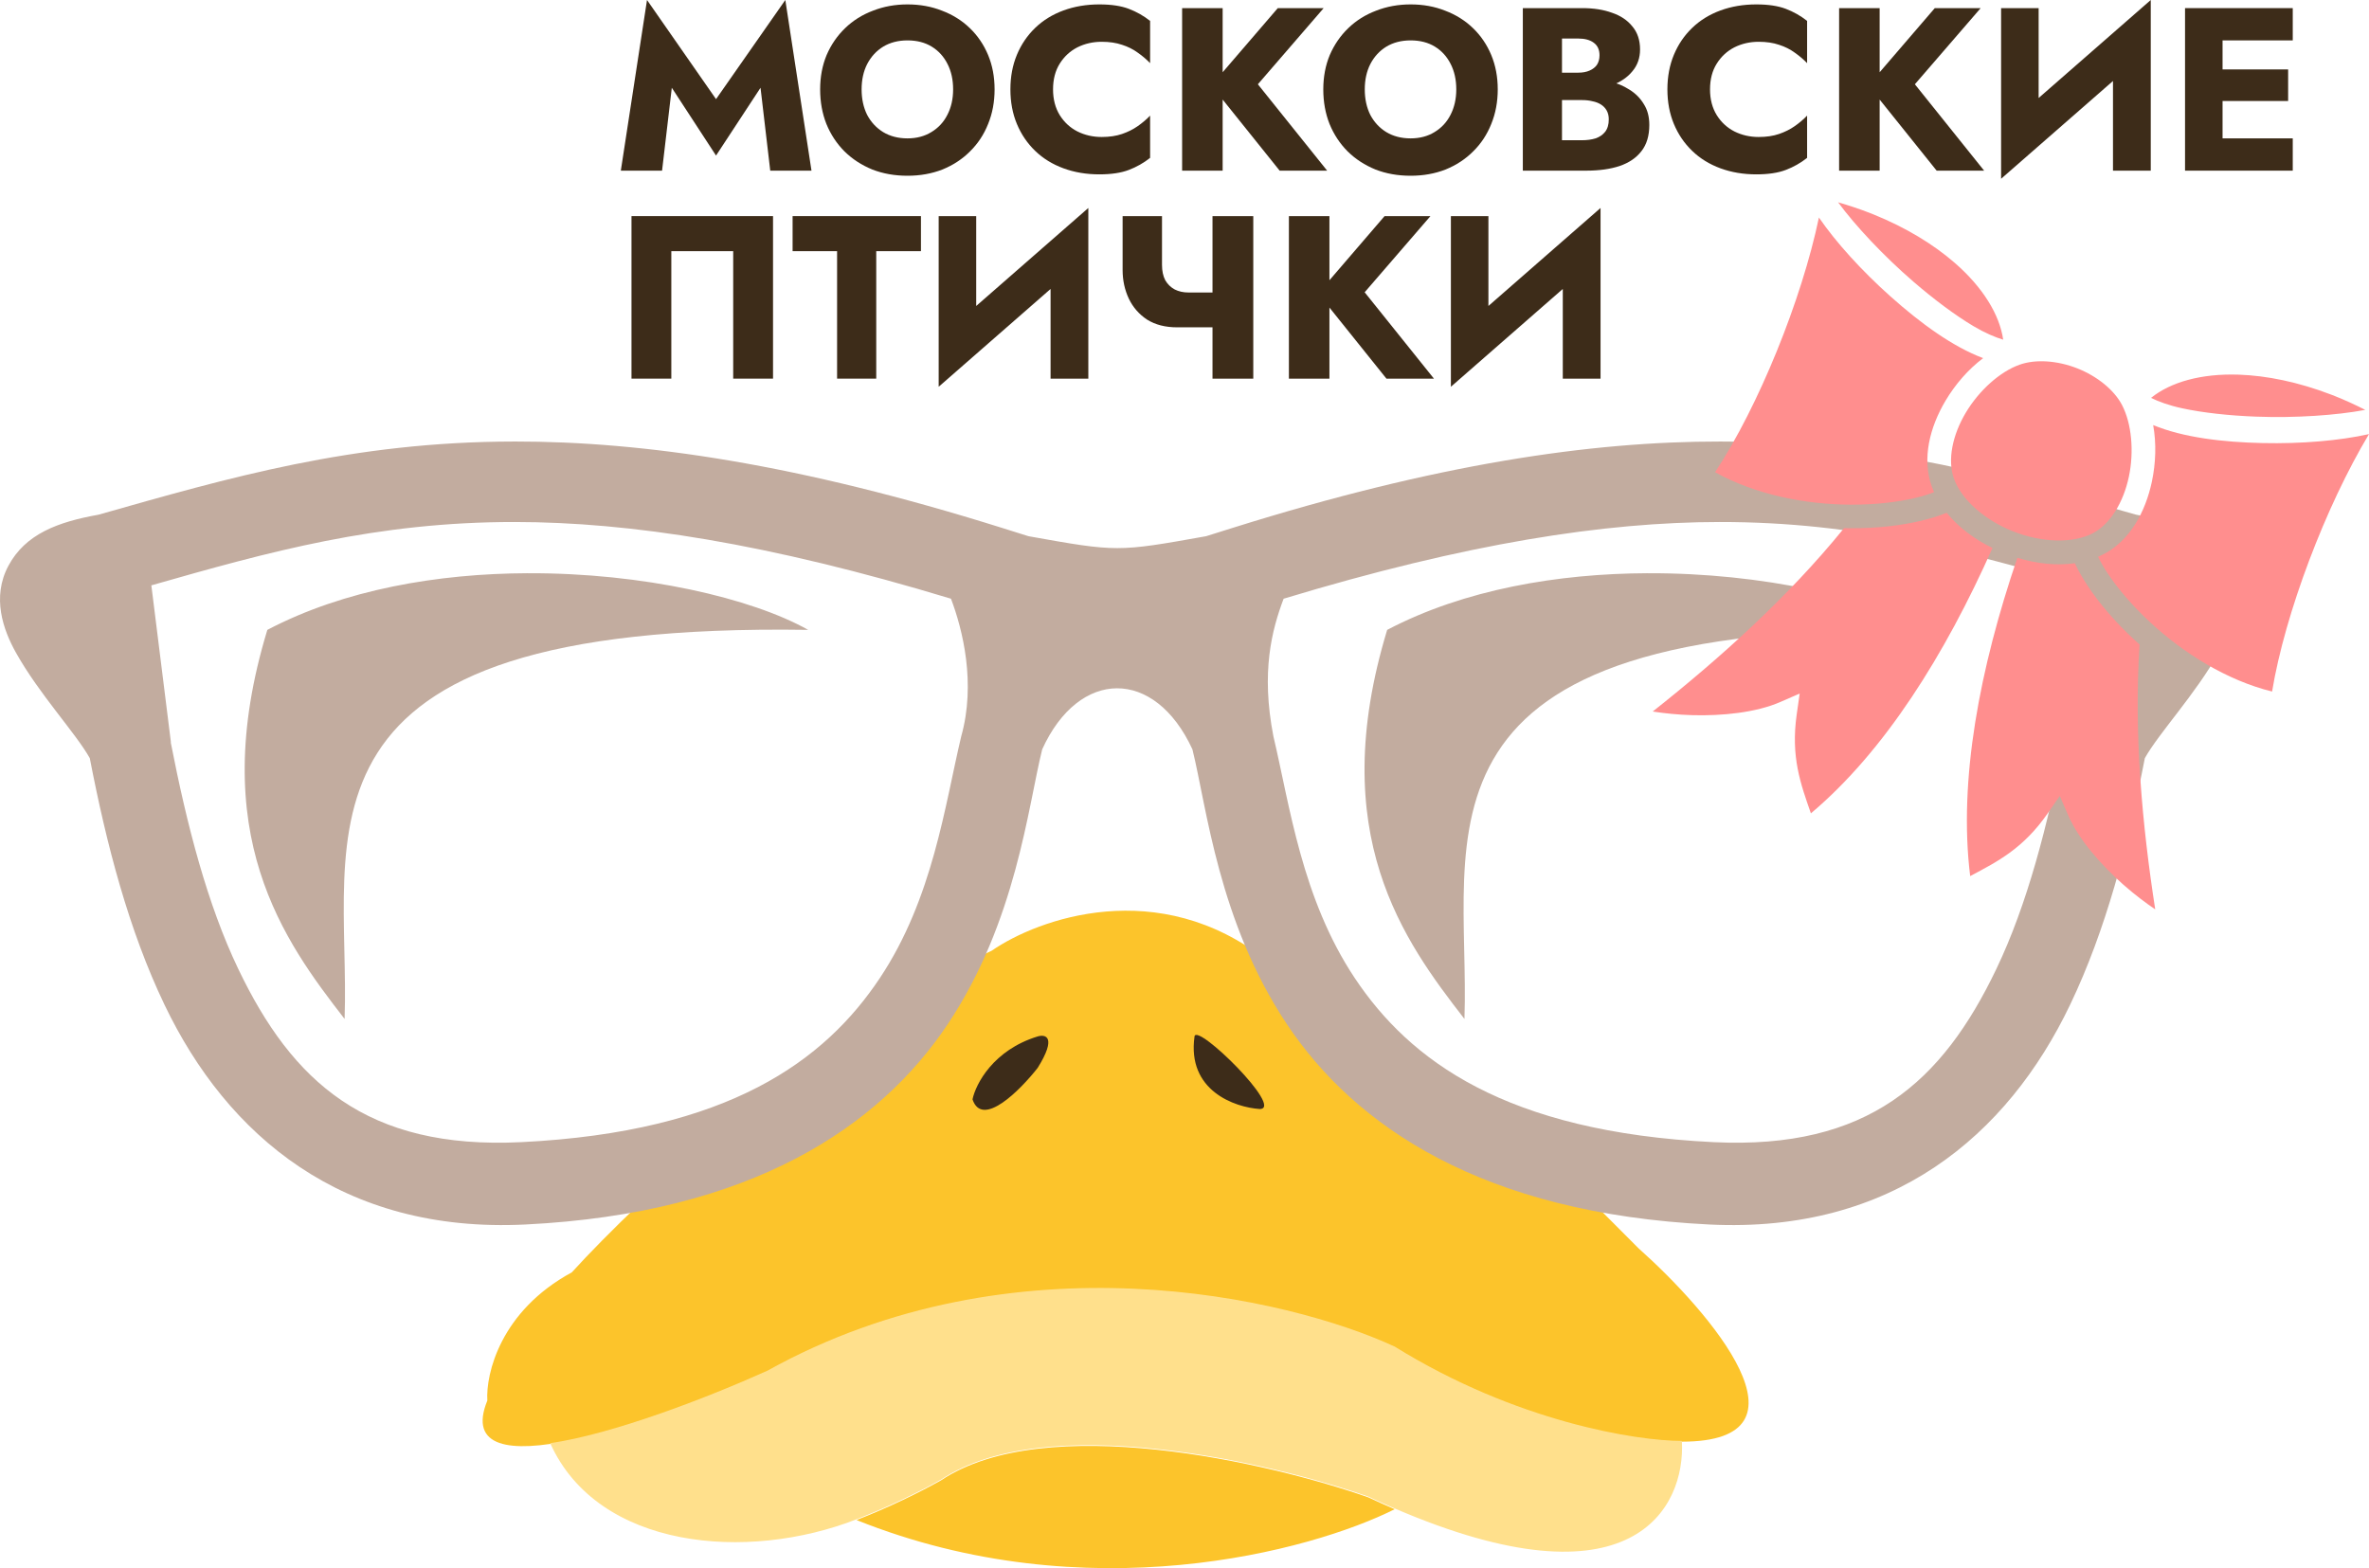 <?xml version="1.0" encoding="UTF-8"?> <svg xmlns="http://www.w3.org/2000/svg" width="145" height="96" viewBox="0 0 145 96" fill="none"><path d="M41.119 5.373L40.523 10.447H37.999L39.602 0L43.827 6.069L48.067 0L49.669 10.447H47.145L46.55 5.373L43.827 9.523L41.119 5.373Z" fill="#3D2C19"></path><path d="M52.737 5.472C52.737 6.059 52.85 6.581 53.077 7.035C53.314 7.481 53.64 7.831 54.056 8.087C54.481 8.343 54.977 8.471 55.545 8.471C56.102 8.471 56.589 8.343 57.005 8.087C57.431 7.831 57.757 7.481 57.983 7.035C58.22 6.581 58.338 6.059 58.338 5.472C58.338 4.885 58.225 4.368 57.998 3.923C57.771 3.468 57.449 3.113 57.033 2.857C56.617 2.601 56.121 2.473 55.545 2.473C54.977 2.473 54.481 2.601 54.056 2.857C53.64 3.113 53.314 3.468 53.077 3.923C52.85 4.368 52.737 4.885 52.737 5.472ZM50.199 5.472C50.199 4.705 50.331 4.003 50.596 3.368C50.87 2.734 51.248 2.184 51.73 1.72C52.212 1.255 52.779 0.9 53.432 0.654C54.084 0.398 54.788 0.27 55.545 0.27C56.31 0.27 57.015 0.398 57.657 0.654C58.31 0.9 58.877 1.255 59.359 1.72C59.841 2.184 60.214 2.734 60.479 3.368C60.744 4.003 60.876 4.705 60.876 5.472C60.876 6.24 60.744 6.945 60.479 7.59C60.224 8.234 59.855 8.793 59.373 9.267C58.901 9.741 58.338 10.11 57.686 10.376C57.033 10.631 56.32 10.759 55.545 10.759C54.76 10.759 54.041 10.631 53.389 10.376C52.737 10.11 52.17 9.741 51.688 9.267C51.215 8.793 50.846 8.234 50.582 7.59C50.327 6.945 50.199 6.24 50.199 5.472Z" fill="#3D2C19"></path><path d="M64.454 5.472C64.454 6.078 64.591 6.604 64.865 7.05C65.139 7.486 65.498 7.817 65.942 8.045C66.396 8.272 66.892 8.386 67.431 8.386C67.904 8.386 68.32 8.324 68.679 8.201C69.038 8.078 69.36 7.917 69.643 7.718C69.927 7.519 70.177 7.305 70.395 7.078V9.665C69.998 9.978 69.563 10.224 69.09 10.404C68.618 10.584 68.017 10.674 67.29 10.674C66.495 10.674 65.763 10.551 65.092 10.304C64.421 10.058 63.844 9.703 63.362 9.238C62.88 8.774 62.506 8.225 62.242 7.59C61.977 6.955 61.844 6.249 61.844 5.472C61.844 4.695 61.977 3.989 62.242 3.354C62.506 2.719 62.88 2.17 63.362 1.706C63.844 1.241 64.421 0.886 65.092 0.64C65.763 0.393 66.495 0.27 67.29 0.27C68.017 0.27 68.618 0.36 69.09 0.54C69.563 0.72 69.998 0.966 70.395 1.279V3.866C70.177 3.639 69.927 3.425 69.643 3.226C69.36 3.018 69.038 2.857 68.679 2.743C68.32 2.62 67.904 2.558 67.431 2.558C66.892 2.558 66.396 2.672 65.942 2.899C65.498 3.127 65.139 3.458 64.865 3.894C64.591 4.33 64.454 4.856 64.454 5.472Z" fill="#3D2C19"></path><path d="M72.354 0.497H74.835V10.447H72.354V0.497ZM78.21 0.497H81.018L76.991 5.159L81.231 10.447H78.324L74.141 5.23L78.21 0.497Z" fill="#3D2C19"></path><path d="M83.534 5.472C83.534 6.059 83.647 6.581 83.874 7.035C84.11 7.481 84.436 7.831 84.852 8.087C85.278 8.343 85.774 8.471 86.341 8.471C86.899 8.471 87.386 8.343 87.802 8.087C88.227 7.831 88.553 7.481 88.78 7.035C89.016 6.581 89.135 6.059 89.135 5.472C89.135 4.885 89.021 4.368 88.794 3.923C88.567 3.468 88.246 3.113 87.83 2.857C87.414 2.601 86.918 2.473 86.341 2.473C85.774 2.473 85.278 2.601 84.852 2.857C84.436 3.113 84.11 3.468 83.874 3.923C83.647 4.368 83.534 4.885 83.534 5.472ZM80.995 5.472C80.995 4.705 81.128 4.003 81.392 3.368C81.667 2.734 82.045 2.184 82.527 1.72C83.009 1.255 83.576 0.9 84.228 0.654C84.881 0.398 85.585 0.27 86.341 0.27C87.107 0.27 87.811 0.398 88.454 0.654C89.106 0.9 89.673 1.255 90.156 1.72C90.638 2.184 91.011 2.734 91.276 3.368C91.54 4.003 91.673 4.705 91.673 5.472C91.673 6.24 91.54 6.945 91.276 7.59C91.02 8.234 90.652 8.793 90.17 9.267C89.697 9.741 89.135 10.11 88.482 10.376C87.83 10.631 87.116 10.759 86.341 10.759C85.557 10.759 84.838 10.631 84.186 10.376C83.534 10.11 82.966 9.741 82.484 9.267C82.012 8.793 81.643 8.234 81.378 7.59C81.123 6.945 80.995 6.24 80.995 5.472Z" fill="#3D2C19"></path><path d="M94.995 5.5V4.449H96.597C96.871 4.449 97.103 4.406 97.292 4.321C97.49 4.235 97.642 4.117 97.746 3.965C97.85 3.804 97.902 3.61 97.902 3.383C97.902 3.042 97.784 2.786 97.547 2.615C97.32 2.445 97.004 2.359 96.597 2.359H95.605V8.585H96.824C97.136 8.585 97.415 8.547 97.661 8.471C97.906 8.386 98.1 8.253 98.242 8.073C98.393 7.883 98.469 7.628 98.469 7.305C98.469 7.097 98.426 6.917 98.341 6.765C98.256 6.614 98.138 6.491 97.987 6.396C97.836 6.301 97.661 6.235 97.462 6.197C97.273 6.149 97.06 6.126 96.824 6.126H94.995V4.818H97.094C97.576 4.818 98.043 4.87 98.497 4.975C98.951 5.079 99.362 5.249 99.731 5.486C100.1 5.714 100.393 6.007 100.61 6.367C100.837 6.718 100.95 7.144 100.95 7.647C100.95 8.31 100.79 8.845 100.468 9.253C100.156 9.66 99.712 9.963 99.135 10.162C98.559 10.352 97.878 10.447 97.094 10.447H93.208V0.497H96.852C97.543 0.497 98.147 0.592 98.668 0.782C99.197 0.962 99.613 1.241 99.915 1.62C100.227 1.99 100.383 2.459 100.383 3.027C100.383 3.549 100.227 3.994 99.915 4.363C99.613 4.733 99.197 5.017 98.668 5.216C98.147 5.406 97.543 5.5 96.852 5.5H94.995Z" fill="#3D2C19"></path><path d="M104.666 5.472C104.666 6.078 104.803 6.604 105.078 7.05C105.352 7.486 105.711 7.817 106.155 8.045C106.609 8.272 107.105 8.386 107.644 8.386C108.117 8.386 108.533 8.324 108.892 8.201C109.251 8.078 109.573 7.917 109.856 7.718C110.14 7.519 110.39 7.305 110.608 7.078V9.665C110.211 9.978 109.776 10.224 109.303 10.404C108.83 10.584 108.23 10.674 107.502 10.674C106.708 10.674 105.976 10.551 105.304 10.304C104.633 10.058 104.057 9.703 103.575 9.238C103.092 8.774 102.719 8.225 102.454 7.59C102.19 6.955 102.057 6.249 102.057 5.472C102.057 4.695 102.19 3.989 102.454 3.354C102.719 2.719 103.092 2.17 103.575 1.706C104.057 1.241 104.633 0.886 105.304 0.64C105.976 0.393 106.708 0.27 107.502 0.27C108.23 0.27 108.83 0.36 109.303 0.54C109.776 0.72 110.211 0.966 110.608 1.279V3.866C110.39 3.639 110.14 3.425 109.856 3.226C109.573 3.018 109.251 2.857 108.892 2.743C108.533 2.62 108.117 2.558 107.644 2.558C107.105 2.558 106.609 2.672 106.155 2.899C105.711 3.127 105.352 3.458 105.078 3.894C104.803 4.33 104.666 4.856 104.666 5.472Z" fill="#3D2C19"></path><path d="M112.567 0.497H115.048V10.447H112.567V0.497ZM118.423 0.497H121.231L117.204 5.159L121.443 10.447H118.537L114.354 5.23L118.423 0.497Z" fill="#3D2C19"></path><path d="M131.571 2.999L122.482 10.944L122.553 7.945L131.642 0L131.571 2.999ZM124.779 0.497V8.585L122.482 10.944V0.497H124.779ZM131.642 0V10.447H129.33V2.445L131.642 0Z" fill="#3D2C19"></path><path d="M135.328 10.447V8.471H140.333V10.447H135.328ZM135.328 2.473V0.497H140.333V2.473H135.328ZM135.328 6.183V4.25H140.05V6.183H135.328ZM133.74 0.497H136.037V10.447H133.74V0.497Z" fill="#3D2C19"></path><path d="M44.877 15.376H41.09V23.179H38.652V13.23H47.315V23.179H44.877V15.376Z" fill="#3D2C19"></path><path d="M48.513 15.376V13.23H56.369V15.376H53.632V23.179H51.236V15.376H48.513Z" fill="#3D2C19"></path><path d="M66.543 15.731L57.454 23.677L57.525 20.677L66.614 12.732L66.543 15.731ZM59.751 13.23V21.317L57.454 23.677V13.23H59.751ZM66.614 12.732V23.179H64.303V15.177L66.614 12.732Z" fill="#3D2C19"></path><path d="M72.044 20.038L72.739 17.906H75.121V20.038H72.044ZM74.214 13.23H76.71V23.179H74.214V13.23ZM71.123 13.23V16.215C71.123 16.584 71.189 16.897 71.321 17.153C71.463 17.399 71.657 17.589 71.903 17.721C72.148 17.844 72.427 17.906 72.739 17.906L72.044 20.038C71.326 20.038 70.716 19.882 70.215 19.569C69.724 19.247 69.35 18.82 69.095 18.29C68.84 17.75 68.712 17.162 68.712 16.527V13.23H71.123Z" fill="#3D2C19"></path><path d="M78.89 13.23H81.371V23.179H78.89V13.23ZM84.746 13.23H87.554L83.527 17.892L87.767 23.179H84.86L80.677 17.963L84.746 13.23Z" fill="#3D2C19"></path><path d="M97.894 15.731L88.805 23.677L88.876 20.677L97.965 12.732L97.894 15.731ZM91.102 13.23V21.317L88.805 23.677V13.23H91.102ZM97.965 12.732V23.179H95.654V15.177L97.965 12.732Z" fill="#3D2C19"></path><path d="M57.597 90.625C63.978 86.361 77.685 89.539 83.741 91.661C84.297 91.921 84.839 92.165 85.366 92.391C99.932 98.663 103.18 92.352 102.943 88.256C100.185 88.256 92.81 87.101 85.366 82.482C78.867 79.471 62.087 75.553 46.962 83.962C40.266 86.973 27.465 91.543 29.828 85.739C29.73 84.11 30.626 80.261 34.998 77.892C39.134 73.352 50.064 63.057 60.699 58.201C63.554 56.227 70.92 53.582 77.537 58.793L85.366 64.271L93.489 70.193L97.33 73.451L100.284 76.412C104.715 80.36 111.45 88.256 102.943 88.256C103.18 92.352 99.932 98.663 85.366 92.391C80.245 94.961 66.489 98.691 52.427 93.054C54.39 92.286 56.178 91.419 57.597 90.625Z" fill="#FCC42B"></path><path d="M59.525 67.299C59.722 66.361 60.796 64.278 63.513 63.449C64.006 63.301 64.695 63.479 63.513 65.374C62.43 66.756 60.116 69.075 59.525 67.299Z" fill="#3D2C19"></path><path d="M73.114 63.449C72.641 66.766 75.576 67.792 77.102 67.891C78.638 67.891 73.237 62.591 73.114 63.449Z" fill="#3D2C19"></path><path d="M83.741 91.615C77.685 89.493 63.978 86.315 57.597 90.579C56.178 91.373 54.39 92.24 52.427 93.008C45.739 95.623 36.6 94.851 33.677 88.349C37.521 87.787 43.203 85.606 46.962 83.916C62.087 75.507 78.867 79.425 85.366 82.436C92.81 87.055 100.185 88.21 102.943 88.21C103.18 92.306 99.932 98.618 85.366 92.345C84.839 92.118 84.297 91.875 83.741 91.615Z" fill="#FFE08C"></path><path d="M31.476 27.029C21.547 27.041 13.996 29.249 6.029 31.509C3.53 31.954 1.557 32.696 0.52 34.626C-0.524 36.568 0.202 38.571 0.974 39.951C2.398 42.498 4.628 44.867 5.496 46.413C6.52 51.716 7.88 56.936 10.068 61.507C13.905 69.524 20.959 75.513 32.149 74.962C45.997 74.28 53.831 68.968 58.014 62.69C62.198 56.412 62.913 49.407 63.79 45.874C66.04 40.92 70.671 40.861 72.985 45.874C73.862 49.407 74.577 56.412 78.761 62.69C82.943 68.968 90.778 74.28 104.626 74.962C115.816 75.513 122.87 69.524 126.707 61.507C128.895 56.936 130.254 51.715 131.279 46.413C132.147 44.866 134.377 42.498 135.801 39.951C136.573 38.571 137.3 36.568 136.256 34.626C135.218 32.697 133.245 31.954 130.746 31.509C122.778 29.249 115.228 27.041 105.299 27.029C97.354 27.019 87.884 28.415 75.453 32.314L73.825 32.825C68.387 33.797 68.388 33.797 62.95 32.825L61.322 32.314C48.891 28.415 39.421 27.019 31.476 27.028L31.476 27.029ZM31.519 31.956C38.551 31.962 46.971 33.25 58.207 36.652C58.929 38.56 59.742 41.837 58.834 45.078C57.829 49.305 57.104 54.995 53.853 59.876C50.497 64.913 44.632 69.293 31.905 69.92C22.433 70.387 17.884 66.212 14.583 59.315C12.697 55.377 11.443 50.544 10.45 45.442L10.461 45.439L9.264 35.834C16.485 33.772 23.041 31.949 31.519 31.956H31.519ZM105.256 31.956C113.733 31.949 120.29 33.772 127.512 35.834L126.315 45.439L126.325 45.442C125.333 50.544 124.078 55.377 122.193 59.315C118.891 66.212 114.342 70.387 104.87 69.92C92.144 69.293 86.278 64.913 82.922 59.876C79.67 54.996 78.946 49.305 77.942 45.078C77.172 41.123 77.847 38.56 78.567 36.652C89.803 33.25 98.223 31.962 105.256 31.956ZM32.307 35.091C26.82 35.112 21.076 36.084 16.363 38.56C12.558 51.072 17.402 57.614 21.092 62.378C21.482 51.165 16.621 38.057 49.469 38.56C45.993 36.612 39.362 35.065 32.307 35.092V35.091ZM100.85 35.091C95.363 35.112 89.619 36.084 84.905 38.56C81.101 51.072 85.944 57.614 89.635 62.378C90.024 51.165 85.164 38.057 118.012 38.56C114.536 36.612 107.905 35.065 100.85 35.092V35.091Z" fill="#C2AC9F"></path><path d="M142.933 24.255C143.542 24.498 144.157 24.78 144.773 25.092C143.028 25.422 140.501 25.597 138.099 25.506C136.439 25.444 134.822 25.269 133.538 24.989C132.747 24.817 132.11 24.581 131.659 24.358C132.849 23.395 134.727 22.855 137.043 22.936C138.753 22.996 140.677 23.39 142.672 24.153C142.759 24.186 142.846 24.22 142.933 24.255ZM114.421 13.027C114.508 13.06 114.595 13.095 114.681 13.13C116.66 13.932 118.338 14.957 119.631 16.08C121.382 17.599 122.392 19.277 122.61 20.795C122.127 20.65 121.501 20.388 120.805 19.975C119.673 19.303 118.371 18.328 117.112 17.241C115.291 15.669 113.558 13.817 112.504 12.384C113.167 12.577 113.81 12.789 114.421 13.027ZM145 26.575C142.349 30.988 139.855 37.559 139.068 42.334C136.304 41.655 133.647 39.985 131.63 38.119C130.534 37.106 129.626 36.04 128.99 35.08C128.759 34.73 128.569 34.396 128.417 34.086C128.537 34.035 128.655 33.979 128.77 33.919C130.375 33.077 131.315 31.338 131.708 29.498C131.952 28.35 131.991 27.142 131.79 26.022C133.636 26.787 136.062 27.071 138.503 27.124C140.854 27.174 143.174 26.982 145 26.575ZM111.331 13.316C112.392 14.86 113.961 16.584 115.717 18.151C117.541 19.778 119.512 21.224 121.384 21.924C120.475 22.607 119.684 23.518 119.083 24.527C118.121 26.142 117.629 28.058 118.234 29.769C118.277 29.892 118.325 30.013 118.378 30.132C118.056 30.256 117.69 30.372 117.284 30.47C116.165 30.74 114.777 30.901 113.286 30.895C110.541 30.886 107.46 30.296 104.974 28.907C107.64 24.873 110.276 18.358 111.331 13.316ZM127.145 22.55C128.35 23.025 129.398 23.864 129.882 24.792C130.474 25.925 130.631 27.645 130.3 29.197C129.969 30.748 129.169 32.081 128.103 32.641C126.863 33.291 124.948 33.212 123.231 32.536C121.513 31.86 120.057 30.61 119.59 29.288C119.189 28.151 119.508 26.628 120.319 25.266C121.13 23.904 122.413 22.751 123.616 22.325C124.602 21.975 125.939 22.075 127.145 22.55ZM126.995 34.479C127.203 34.93 127.472 35.395 127.791 35.877C128.504 36.954 129.48 38.094 130.654 39.179C130.754 39.272 130.856 39.364 130.958 39.455C130.598 44.927 131.122 50.544 131.915 55.67C131.341 55.281 130.644 54.76 129.965 54.159C128.609 52.96 127.238 51.407 126.587 49.91L126.072 48.726L125.337 49.787C123.842 51.943 122.285 52.732 120.589 53.632C119.862 47.748 121.178 40.903 123.477 34.148C124.64 34.502 125.859 34.643 126.995 34.479ZM119.153 31.391C119.874 32.287 120.863 33.015 121.955 33.548C119.052 40.066 115.368 45.978 110.84 49.792C110.208 47.976 109.603 46.335 109.972 43.736L110.154 42.457L108.972 42.973C107.479 43.626 105.42 43.828 103.613 43.782C102.707 43.758 101.843 43.665 101.158 43.558C105.22 40.344 109.418 36.586 112.87 32.332C113.008 32.335 113.145 32.337 113.281 32.338C114.877 32.343 116.367 32.174 117.621 31.872C118.181 31.736 118.694 31.579 119.153 31.391Z" fill="#FF8E8E"></path></svg> 